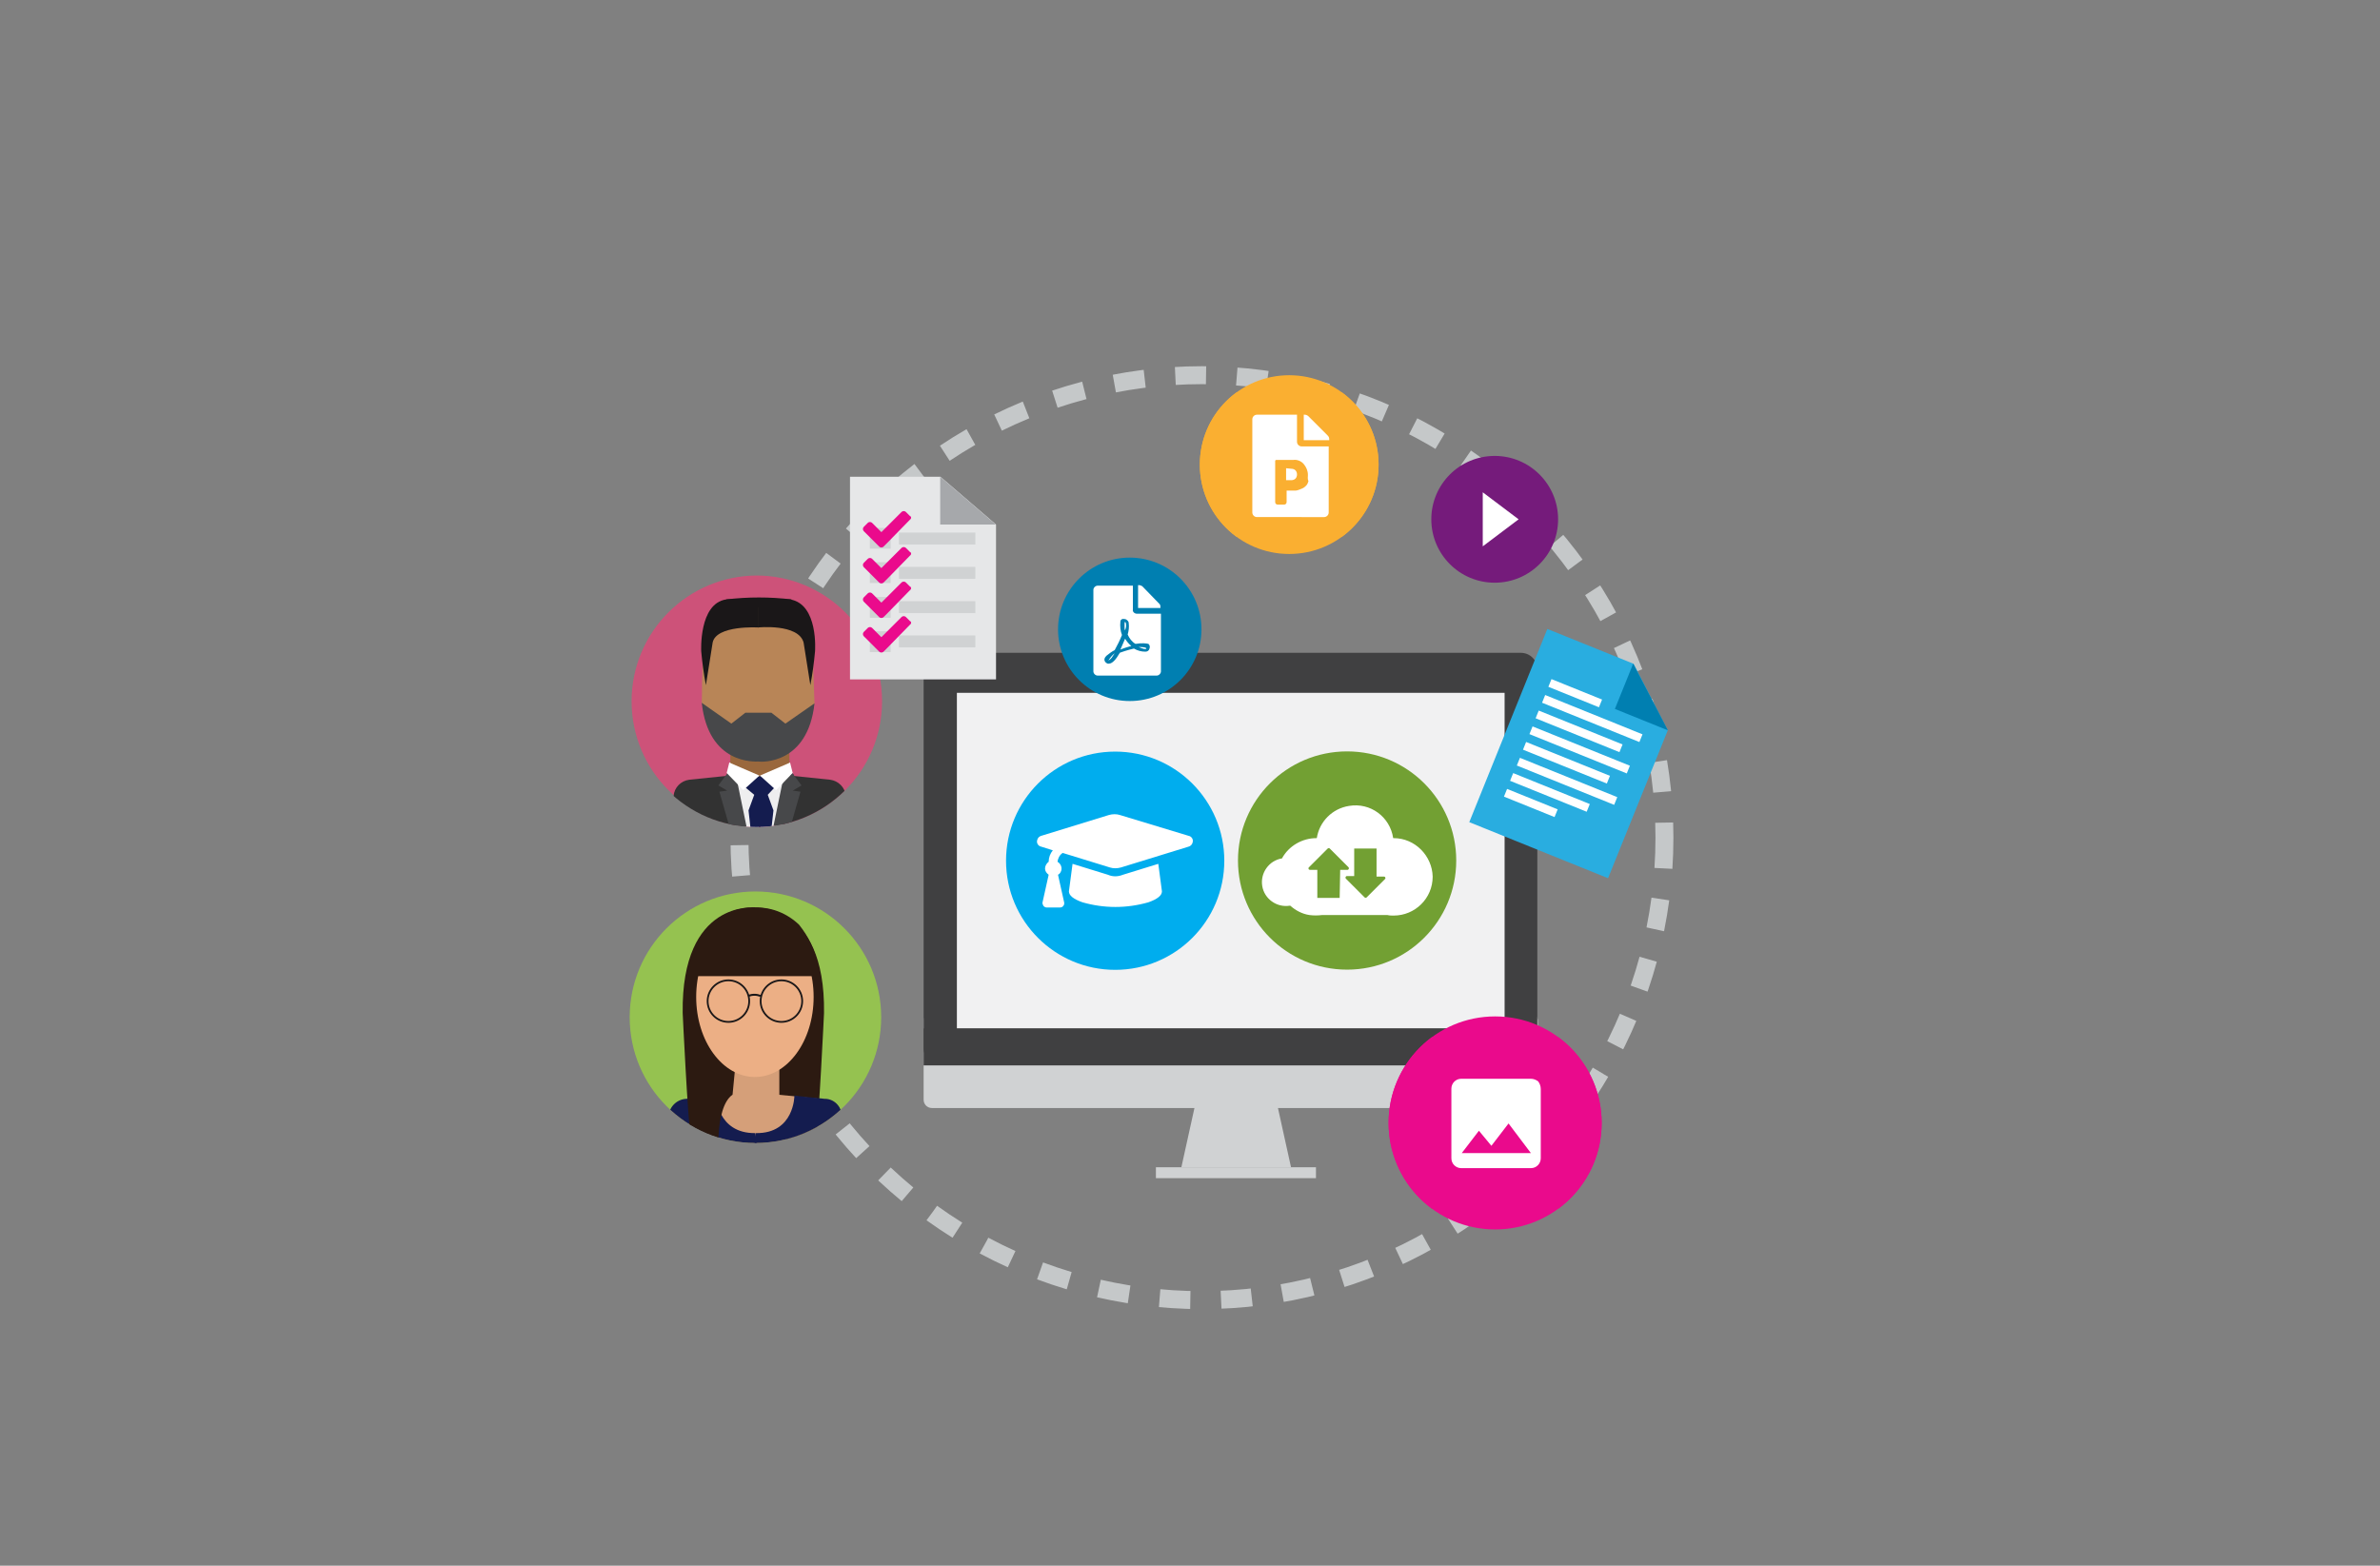 <?xml version="1.0" encoding="utf-8"?>
<!-- Generator: Adobe Illustrator 25.4.1, SVG Export Plug-In . SVG Version: 6.00 Build 0)  -->
<svg version="1.1" id="Layer_1" xmlns="http://www.w3.org/2000/svg" xmlns:xlink="http://www.w3.org/1999/xlink" x="0px" y="0px"
	 viewBox="0 0 458 301.3" style="enable-background:new 0 0 458 301.3;" xml:space="preserve">
<rect x="0" y="0" width="458" height="301.3" fill="#808080" stroke="none"/>
<style type="text/css">
	.st0{clip-path:url(#SVGID_00000016067624885627211030000004132551594444495746_);}
	.st1{fill:none;}
	.st2{fill:none;stroke:#C5C8C9;stroke-width:3.452;stroke-miterlimit:10;stroke-dasharray:5.918;}
	.st3{fill:#D0D2D3;}
	.st4{fill:#404041;}
	.st5{fill:#F1F1F2;}
	.st6{fill:#751B7B;}
	.st7{fill:#FFFFFF;}
	.st8{fill:#95C250;}
	.st9{clip-path:url(#SVGID_00000042726074524268211210000005342026011725054345_);}
	.st10{fill:#2C1A11;}
	.st11{fill:#D59F79;}
	.st12{fill:#141C4F;}
	.st13{fill:#ECAF85;}
	.st14{fill:none;stroke:#1A1718;stroke-width:0.341;stroke-miterlimit:10;}
	.st15{fill:none;stroke:#1A1718;stroke-width:0.377;stroke-miterlimit:10;}
	.st16{clip-path:url(#SVGID_00000169547705446224219610000017818277561318636181_);}
	.st17{fill:#CD5279;}
	.st18{fill:#B88557;}
	.st19{fill:#EEEEEF;}
	.st20{fill:#181934;}
	.st21{fill:#9A683D;}
	.st22{fill:#323232;}
	.st23{fill:#47484A;}
	.st24{fill:#1A1718;}
	.st25{fill:#29ADE0;}
	.st26{fill:#007FB1;}
	.st27{clip-path:url(#SVGID_00000088853903301663859470000013368393089060334262_);}
	.st28{fill:#EA0A8C;}
	.st29{fill:#E6E7E8;}
	.st30{fill:#A6A8AB;}
	.st31{fill:#72A033;}
	.st32{fill:#00ADEE;}
	.st33{clip-path:url(#SVGID_00000000206064051829447450000017044211922587382150_);}
	.st34{fill:#FAAF31;}
	.st35{clip-path:url(#SVGID_00000036939132882086782920000001520082747916210358_);}
</style>
<g>
	<defs>
		<rect id="SVGID_1_" x="84" y="58.6" width="305" height="205"/>
	</defs>
	<clipPath id="SVGID_00000169558637622985599320000009805385510433010337_">
		<use xlink:href="#SVGID_1_"  style="overflow:visible;"/>
	</clipPath>
	<g id="f" style="clip-path:url(#SVGID_00000169558637622985599320000009805385510433010337_);">
		<rect x="84" y="58.6" class="st1" width="305" height="205"/>
		<circle class="st2" cx="231.3" cy="161.2" r="89"/>
		<g transform="translate(93.74 67.029)">
			<path class="st3" d="M85.6,127.8h115c0.9,0,1.6,0.7,1.6,1.6v15.2c0,0.9-0.7,1.6-1.6,1.6h-115c-0.9,0-1.6-0.7-1.6-1.6v-15.2
				C84,128.5,84.7,127.8,85.6,127.8z"/>
			<path class="st4" d="M87.2,58.6h111.7c1.8,0,3.2,1.4,3.2,3.2v72.9c0,1.8-1.4,3.2-3.2,3.2H87.2c-1.8,0-3.2-1.4-3.2-3.2V61.8
				C84,60.1,85.4,58.6,87.2,58.6z"/>
			<rect x="90.4" y="66.3" class="st5" width="105.4" height="64.6"/>
			<rect x="84" y="130.9" class="st4" width="118.2" height="7.1"/>
			<path class="st3" d="M151.7,144h-15.1l-3,13.6h21.1L151.7,144z"/>
			<rect x="128.7" y="157.6" class="st3" width="30.8" height="2.1"/>
		</g>
		<g transform="translate(-440.163 -370.262)">
			<circle class="st6" cx="727.8" cy="470.2" r="12.2"/>
			<path class="st7" d="M732.4,470.2l-6.9-5.2v10.4L732.4,470.2z"/>
		</g>
		<g transform="translate(37.173 112.957)">
			<ellipse class="st8" cx="108.2" cy="82.8" rx="24.2" ry="24.2"/>
			<g>
				<defs>
					<circle id="SVGID_00000104678754219084756240000001608761952550329246_" cx="108.2" cy="82.8" r="24.2"/>
				</defs>
				<clipPath id="SVGID_00000175311794112994733700000012538965312912158143_">
					<use xlink:href="#SVGID_00000104678754219084756240000001608761952550329246_"  style="overflow:visible;"/>
				</clipPath>
				<g transform="translate(0 0)" style="clip-path:url(#SVGID_00000175311794112994733700000012538965312912158143_);">
					<path class="st10" d="M107.5,61.7c0,0,14.2-1.6,13.9,20.3c0,0-1,21-1.5,23.2v6h-5.5c0,0-0.4-12.6-2.6-13.5l-0.5-5.2L107.5,61.7
						z"/>
					<path class="st11" d="M112.8,90.1h-9.2v7.3c-0.2,9.7,4.5,9.3,4.6,9.3c0.1,0,4.8,0.4,4.6-9.3h0V90.1z"/>
					<path class="st10" d="M116.6,65c-2.3-2.2-5.3-3.4-8.4-3.3c-2-0.1-3.9,0.3-5.6,1.3c-1,0.5-2,1.2-2.8,2c-7.6,9.4-2,19.9-2,19.9
						c3.2-1,7.6-12.6,9.5-18.9c0.3-1.1,0.6-2,0.8-2.7c0,0,0,0,0,0.1c0.1,0.2,0.6,0.2,0.6,0.4c1.6,5.5,6.2,20,9.8,21.1
						C118.5,84.8,124.1,74.4,116.6,65z"/>
					<path class="st10" d="M108.5,63L108.5,63c-0.1-0.1-0.3,0-0.4,0c-0.1,0-0.3,0-0.4,0V63C97,64.2,96.4,78.7,96.4,78.7h23.5
						C119.9,78.7,119.3,64.2,108.5,63z"/>
					<path class="st11" d="M103.8,97.7l-9.1,0.9c-1.6,0.2-2.9,1.5-3,3.1l-0.3,6.8v1.6h16.8v-8.2C108.2,101.8,103.5,101.4,103.8,97.7
						z"/>
					<path class="st11" d="M112.5,97.7l9.1,0.9c1.6,0.2,2.9,1.5,3,3.1l0.3,6.8v1.6h-16.8v-8.2C108.1,101.8,112.7,101.4,112.5,97.7z"
						/>
					<path class="st12" d="M100.6,97.9c0,0,0.2,7.3,7.6,7.2l0.6,4.9H91.2l0.3-7.8c-0.1-1.9,1.4-3.6,3.4-3.7
						C98.5,98.1,100.6,97.9,100.6,97.9z"/>
					<path class="st12" d="M115.7,97.9c0,0,0,7.3-7.4,7.2l-0.7,4.9h17.5l-0.3-7.8c0.2-1.9-1.2-3.6-3.1-3.7c-0.1,0-0.2,0-0.2,0
						L115.7,97.9z"/>
					<path class="st10" d="M108.1,61.7c0,0-14.2-1.6-13.9,20.3c0,0,1,21,1.5,23.2v6h5.5c0,0-1.1-10.9,2.6-13.5l0.5-5.2L108.1,61.7z"
						/>
					<ellipse class="st13" cx="108.1" cy="78.9" rx="11.3" ry="15.4"/>
					<path class="st10" d="M108.5,63.2L108.5,63.2c-0.1,0-0.3,0-0.4,0c-0.1,0-0.3,0-0.4,0v0c-10.7,0.9-11.3,11.7-11.3,11.7h23.5
						C119.8,74.9,119.2,64.1,108.5,63.2z"/>
					<ellipse class="st14" cx="113.2" cy="79.7" rx="4" ry="4"/>
					<ellipse class="st14" cx="103" cy="79.7" rx="4" ry="4"/>
					<path class="st15" d="M106.8,78.7c0.8-0.3,1.6-0.3,2.4,0"/>
					<ellipse class="st1" cx="108.1" cy="82.8" rx="24.2" ry="24.2"/>
				</g>
			</g>
		</g>
		<g transform="translate(37.342 52.153)">
			<g>
				<defs>
					<circle id="SVGID_00000075872670309916147900000006581636563917295243_" cx="108.2" cy="82.8" r="24.2"/>
				</defs>
				<clipPath id="SVGID_00000018210538537917736850000007553479285985159070_">
					<use xlink:href="#SVGID_00000075872670309916147900000006581636563917295243_"  style="overflow:visible;"/>
				</clipPath>
				<g transform="translate(0 0)" style="clip-path:url(#SVGID_00000018210538537917736850000007553479285985159070_);">
					<ellipse class="st17" cx="108.4" cy="82.8" rx="24.2" ry="24.2"/>
					<path class="st18" d="M119.1,79.3c0,8.2-4.9,14.9-10.9,14.9s-10.4-6.7-10.4-14.9s4.4-14.9,10.4-14.9S119.1,71.1,119.1,79.3z"/>
					<path class="st18" d="M119.4,83.3l-0.3-8.6l-1.6-5.8l-2.9-2.9l-6.7,0.5l0.6,4.3l2.8,14.5l-1.1,2l4.4,1.1l2.9-2.6L119.4,83.3z"
						/>
					<path class="st18" d="M97.7,83.1l0.2-8.6l1.6-5.8l2.9-2.9l6.7,0.5l-0.6,4.3l-2.8,14.5l1.1,2l-4.4,1.1l-2.9-2.6L97.7,83.1z"/>
					<path class="st19" d="M103,94.6c3.9-0.4,7.8-0.4,11.7,0l-0.9,1.5l-3,2.3l-4.9-0.1l-2.7-2.5L103,94.6z"/>
					<path class="st20" d="M102.6,96.7c2-0.8,4.3-0.8,6.3,0c0,0,5.3-0.9,6.3,0c1.2,1.2-3.7,2.1-3.7,2.1S102.6,100.2,102.6,96.7z"/>
					<path class="st21" d="M114.5,88.2h-11.3v7.3c-0.2,9.7,5.6,9.3,5.7,9.3c0.1,0,5.9,0.4,5.7-9.3h0L114.5,88.2z"/>
					<path class="st19" d="M109.2,114.8l-0.4-17.3l5.1-1.2l1.1,1.4C115.1,97.7,112.5,114.9,109.2,114.8z"/>
					<path class="st19" d="M108.5,114.8l0.4-17.3l-5.1-1.2l-1.1,1.4C102.6,97.7,105.2,114.9,108.5,114.8z"/>
					<path class="st12" d="M111.8,99.3l-0.4-1.5l-2.5-0.6l-2.5,0.6l-0.4,1.5l1.8,1.5l-1.1,3l1.5,13.4l0.9-1.3l0.9,1.3l1.5-13.4
						l-1.1-3L111.8,99.3z"/>
					<path class="st22" d="M104,97l-8.7,0.9c-1.6,0.2-2.9,1.5-3,3.1l-0.3,6.8v1.6l16.2,7.3C108.2,116.7,104.9,101.6,104,97z"/>
					<path class="st23" d="M102.6,96.7l-1.7,2.3l1.7,1l-1.5,0.2l4.6,16.1l2.7,0.7l-3.8-18.4L102.6,96.7z"/>
					<path class="st22" d="M113.7,97l8.7,0.9c1.6,0.2,2.9,1.5,3,3.1l0.3,6.8v1.6l-16.2,7.3C109.5,116.7,112.9,101.6,113.7,97z"/>
					<path class="st23" d="M115.2,96.7l1.7,2.3l-1.7,1l1.5,0.2l-4.6,16.1l-2.7,0.7l3.8-18.4L115.2,96.7z"/>
					<path class="st7" d="M103,94.6l5.8,2.5l-3.1,2.8l-3.2-3.3L103,94.6z"/>
					<path class="st7" d="M114.7,94.6l-5.8,2.5l3.1,2.8l3.2-3.3L114.7,94.6z"/>
					<ellipse class="st1" cx="108.4" cy="82.8" rx="24.2" ry="24.2"/>
					<path class="st23" d="M113.8,87.1l-2.7-2.1h-5l-2.7,2.1l-5.7-4C99,95,107.9,94.4,108.6,94.4c0.6,0.1,9.5,0.6,10.8-11.2
						L113.8,87.1z"/>
					<path class="st24" d="M108.6,63.2v5.4c0,0-8.1-0.5-8.8,2.9l-1.3,8.2c-0.4-2.1-0.7-4.3-0.9-6.5c0,0-0.5-9.2,4.8-10
						C102.3,63.2,107.2,63,108.6,63.2z"/>
					<path class="st24" d="M108.5,63.2v5.4c0,0,7.8-0.8,8.8,2.9l1.3,8.2c0.4-2.1,0.7-4.3,0.9-6.5c0,0,0.7-9.1-4.8-10
						C114.7,63.2,109.9,63,108.5,63.2z"/>
					<path class="st24" d="M115,63.2c-4.2-0.5-8.4-0.5-12.6,0c0.2,0.2,3.2,1.5,3.2,1.5h7.4L115,63.2z"/>
				</g>
			</g>
		</g>
		<g transform="translate(-3582.485 -9742.111) rotate(22)">
			<g transform="translate(7192.706 7668.483)">
				<g transform="translate(0 0)">
					<path class="st25" d="M117.7,22.9l-17.9,0l0,40.1l28.8,0V32.3L117.7,22.9z"/>
				</g>
				<g transform="translate(17.818 0)">
					<path class="st26" d="M99.8,32.3l11,0l-11-9.4L99.8,32.3z"/>
				</g>
				
					<rect x="108.6" y="27.1" transform="matrix(2.875014e-06 1 -1 2.875014e-06 141.753 -77.048)" class="st7" width="1.6" height="10.5"/>
				
					<rect x="113.5" y="25.5" transform="matrix(2.875013e-06 1 -1 2.875013e-06 149.876 -78.657)" class="st7" width="1.6" height="20.2"/>
				
					<rect x="112.1" y="30.2" transform="matrix(2.875013e-06 1 -1 2.875013e-06 151.747 -74.016)" class="st7" width="1.6" height="17.4"/>
				
					<rect x="113.5" y="32" transform="matrix(2.875013e-06 1 -1 2.875013e-06 156.388 -72.145)" class="st7" width="1.6" height="20.2"/>
				
					<rect x="112.1" y="36.7" transform="matrix(2.875013e-06 1 -1 2.875013e-06 158.259 -67.504)" class="st7" width="1.6" height="17.4"/>
				
					<rect x="113.5" y="38.5" transform="matrix(2.875013e-06 1 -1 2.875013e-06 162.901 -65.632)" class="st7" width="1.6" height="20.2"/>
				
					<rect x="111.3" y="44" transform="matrix(2.875013e-06 1 -1 2.875013e-06 163.998 -60.218)" class="st7" width="1.6" height="15.9"/>
				
					<rect x="108.6" y="49.9" transform="matrix(2.875014e-06 1 -1 2.875014e-06 164.547 -54.254)" class="st7" width="1.6" height="10.5"/>
			</g>
		</g>
		<g transform="translate(-325 -523)">
			<g transform="translate(508.217 660)">
				<g>
					<defs>
						<circle id="SVGID_00000076601115685017721940000010239399607028834491_" cx="104.5" cy="79.1" r="20.5"/>
					</defs>
					<clipPath id="SVGID_00000173148257202363868680000017784305732673783447_">
						<use xlink:href="#SVGID_00000076601115685017721940000010239399607028834491_"  style="overflow:visible;"/>
					</clipPath>
					<g style="clip-path:url(#SVGID_00000173148257202363868680000017784305732673783447_);">
						<rect x="75.1" y="44.9" class="st28" width="58.6" height="68.3"/>
						<path class="st28" d="M103.7,82.7v2.2h-3.8c-0.2,0-0.3-0.1-0.4-0.2c-0.1-0.1-0.2-0.3-0.2-0.5v-2.8c0-0.3,0.1-0.5,0.4-0.7
							l2.6-1.2l1-0.5c-1.5-1.1-1.9-3.2-0.8-4.7c0.1-0.2,0.3-0.4,0.5-0.5c0.4-0.4,1-0.6,1.6-0.6c0.6,0,1.1,0.2,1.6,0.6
							c0.5,0.4,0.8,1,0.9,1.6c0.1,0.3,0.1,0.6,0.1,1c-0.1,1-0.5,1.9-1.3,2.5l1,0.5l2.5,1.2c0.2,0.1,0.4,0.4,0.3,0.7v2.8
							c0,0.2-0.1,0.3-0.2,0.5c-0.1,0.1-0.3,0.2-0.4,0.2h-3.8v-2.2l-0.6-1.1v0l-0.1,0l-0.1,0L103.7,82.7L103.7,82.7L103.7,82.7z
							 M104.6,81.1l0.6-1.1v-0.1c0-0.1,0-0.1-0.1-0.1c0,0,0,0,0,0h-1.2c-0.1,0-0.1,0-0.1,0.1v0l0,0l0.6,1.1h0
							C104.4,81.2,104.5,81.2,104.6,81.1C104.6,81.1,104.6,81.1,104.6,81.1"/>
						<rect x="75.1" y="62.6" class="st28" width="58.6" height="33"/>
					</g>
				</g>
			</g>
			<path class="st7" d="M621.5,732.6v13.3c0,1-0.8,1.9-1.9,1.9c0,0,0,0-0.1,0h-13.3c-1,0-1.9-0.8-1.9-1.9c0,0,0,0,0-0.1v-13.3
				c0-1,0.8-1.9,1.9-1.9c0,0,0,0,0.1,0h13.3c0.5,0,1,0.2,1.4,0.5C621.3,731.5,621.5,732,621.5,732.6z M612,743.5l-2.4-2.9l-3.3,4.3
				h13.3l-4.3-5.7L612,743.5z"/>
		</g>
		<g transform="translate(-780.208 -7329.512)">
			<g transform="translate(859.78 7362.654)">
				<path class="st29" d="M101.4,58.6H84v39h28.1V67.8L101.4,58.6z"/>
			</g>
			<g transform="translate(877.135 7362.654)">
				<path class="st30" d="M84,67.8h10.7L84,58.6V67.8z"/>
			</g>
			<rect x="947.6" y="7431.1" class="st3" width="4" height="4"/>
			<rect x="947.6" y="7437.7" class="st3" width="4" height="4"/>
			<rect x="947.6" y="7444.4" class="st3" width="4" height="4"/>
			<rect x="947.6" y="7451" class="st3" width="4" height="4"/>
			<rect x="953.2" y="7432" class="st3" width="14.7" height="2.3"/>
			<rect x="953.2" y="7438.6" class="st3" width="14.7" height="2.3"/>
			<rect x="953.2" y="7445.2" class="st3" width="14.7" height="2.3"/>
			<rect x="953.2" y="7451.8" class="st3" width="14.7" height="2.3"/>
			<g transform="translate(862.217 7369.118)">
				<path class="st28" d="M93.1,60.4l-4.3,4.4L88,65.6c-0.2,0.2-0.6,0.2-0.8,0l-0.8-0.8l-2.2-2.2c-0.2-0.2-0.2-0.6,0-0.8L85,61
					c0.2-0.2,0.6-0.2,0.8,0l1.8,1.8l3.9-3.9c0.2-0.2,0.6-0.2,0.8,0l0.8,0.8C93.4,59.8,93.4,60.2,93.1,60.4L93.1,60.4z"/>
			</g>
			<g transform="translate(862.217 7376.038)">
				<path class="st28" d="M93.1,60.4l-4.3,4.4L88,65.6c-0.2,0.2-0.6,0.2-0.8,0l-0.8-0.8l-2.2-2.2c-0.2-0.2-0.2-0.6,0-0.8L85,61
					c0.2-0.2,0.6-0.2,0.8,0c0,0,0,0,0,0l1.8,1.8l3.9-3.9c0.2-0.2,0.6-0.2,0.8,0l0.8,0.8C93.4,59.8,93.4,60.2,93.1,60.4L93.1,60.4z"
					/>
			</g>
			<g transform="translate(862.217 7382.688)">
				<path class="st28" d="M93.1,60.4l-4.3,4.4L88,65.6c-0.2,0.2-0.6,0.2-0.8,0l-0.8-0.8l-2.2-2.2c-0.2-0.2-0.2-0.6,0-0.8L85,61
					c0.2-0.2,0.6-0.2,0.8,0l1.8,1.8l3.9-3.9c0.2-0.2,0.6-0.2,0.8,0l0.8,0.8C93.4,59.8,93.4,60.2,93.1,60.4L93.1,60.4z"/>
			</g>
			<g transform="translate(862.217 7389.335)">
				<path class="st28" d="M93.1,60.4l-4.3,4.4L88,65.6c-0.2,0.2-0.6,0.2-0.8,0l-0.8-0.8l-2.2-2.2c-0.2-0.2-0.2-0.6,0-0.8L85,61
					c0.2-0.2,0.6-0.2,0.8,0l1.8,1.8l3.9-3.9c0.2-0.2,0.6-0.2,0.8,0l0.8,0.8C93.4,59.8,93.4,60.2,93.1,60.4L93.1,60.4z"/>
			</g>
		</g>
		<g transform="translate(154 14.293)">
			<g transform="translate(0.233 71.707)">
				<ellipse class="st31" cx="105" cy="79.6" rx="21" ry="21"/>
				<ellipse class="st1" cx="105" cy="79.6" rx="23" ry="23"/>
			</g>
			<path class="st7" d="M114.2,147c0,0-0.1,0-0.1,0c-0.6-4.1-4.4-6.9-8.5-6.2c-3.2,0.5-5.7,3-6.2,6.2c0,0-0.1,0-0.1,0
				c-2.7,0-5.3,1.5-6.6,3.9c-2.5,0.4-4.2,2.8-3.8,5.3c0.4,2.5,2.8,4.2,5.3,3.8c0,0,0.1,0,0.1,0c1,0.9,2.3,1.6,3.7,1.8v0h0
				c0.8,0.1,1.6,0.1,2.4,0H113c0.4,0.1,0.8,0.1,1.2,0.1c4.1,0,7.5-3.3,7.5-7.5C121.6,150.4,118.3,147,114.2,147L114.2,147z
				 M103.8,158.5h-4.3v-5.4h-1.4c-0.2,0-0.3-0.1-0.3-0.3c0-0.1,0-0.1,0.1-0.2l3.6-3.6c0.1-0.1,0.3-0.1,0.4,0c0,0,0,0,0,0l3.6,3.6
				c0.1,0.1,0.1,0.3,0,0.4c-0.1,0.1-0.1,0.1-0.2,0.1h-1.4L103.8,158.5z M112.6,154.8l-3.6,3.6c-0.1,0.1-0.3,0.1-0.4,0l-3.6-3.6
				c-0.1-0.1-0.1-0.3,0-0.4c0.1-0.1,0.1-0.1,0.2-0.1h1.4V149h4.3v5.4h1.4c0.2,0,0.3,0.1,0.3,0.3
				C112.6,154.7,112.6,154.8,112.6,154.8L112.6,154.8z"/>
		</g>
		<g transform="translate(-5123 -10214.662)">
			<ellipse class="st32" cx="5337.6" cy="10380.3" rx="21" ry="21"/>
			<path class="st7" d="M5339.1,10383l6.8-2.1l0.7,5.3c0,0.8-0.9,1.5-2.6,2.1c-4.2,1.2-8.5,1.2-12.7,0c-1.7-0.6-2.6-1.3-2.6-2.1
				l0.7-5.3l6.8,2.1C5337.1,10383.4,5338.1,10383.4,5339.1,10383z M5351.7,10375.5c0.6,0.1,1,0.7,0.8,1.3c-0.1,0.4-0.4,0.7-0.8,0.8
				l-13,4c-0.7,0.2-1.5,0.2-2.1,0l-9.1-2.8c-0.6,0.4-0.9,1-1,1.7c0.7,0.4,1,1.3,0.6,2c-0.1,0.2-0.3,0.4-0.5,0.5l1.2,5.4
				c0,0.2,0,0.4-0.2,0.6c-0.1,0.2-0.4,0.3-0.6,0.3h-2.6c-0.2,0-0.4-0.1-0.6-0.3c-0.1-0.2-0.2-0.4-0.2-0.6l1.2-5.4
				c-0.4-0.3-0.7-0.7-0.7-1.2c0-0.5,0.3-1,0.7-1.3c0-0.8,0.3-1.6,0.8-2.2l-2.2-0.7c-0.6-0.1-1-0.7-0.8-1.3c0.1-0.4,0.4-0.7,0.8-0.8
				l13-4c0.7-0.2,1.5-0.2,2.1,0L5351.7,10375.5z"/>
		</g>
		<g transform="translate(-387.108 -698.392)">
			<g transform="translate(534 712)">
				<g>
					<defs>
						<circle id="SVGID_00000026859666473002536640000005983378872030552507_" cx="101.2" cy="75.8" r="17.2"/>
					</defs>
					<clipPath id="SVGID_00000107550357330340517760000009256824575798116794_">
						<use xlink:href="#SVGID_00000026859666473002536640000005983378872030552507_"  style="overflow:visible;"/>
					</clipPath>
					<g transform="translate(0 0)" style="clip-path:url(#SVGID_00000107550357330340517760000009256824575798116794_);">
						<rect x="76.7" y="52.2" class="st34" width="49.4" height="47.2"/>
						<rect x="76.5" y="61.9" class="st34" width="49.4" height="27.8"/>
					</g>
				</g>
			</g>
			<path class="st7" d="M638.8,789.8c0-0.8-0.3-1.5-0.8-2.1c-0.5-0.6-1.3-0.9-2-0.8h-3.1c-0.1,0-0.1,0-0.2,0c-0.1,0-0.2,0.1-0.2,0.2
				c0,0.1,0,0.1,0,0.2v7.7c0,0.3,0.2,0.5,0.5,0.5c0,0,0,0,0,0h1.2c0.3,0,0.5-0.2,0.5-0.5c0,0,0,0,0,0v-2.2h1c0.2,0,0.4,0,0.7,0
				c0.3,0,0.5-0.1,0.8-0.2c0.2-0.1,0.5-0.2,0.7-0.3c0.2-0.1,0.4-0.3,0.6-0.5c0.2-0.2,0.3-0.5,0.4-0.8
				C638.7,790.5,638.8,790.2,638.8,789.8z M636.7,783.4c0,0.5,0.4,0.9,0.9,0.9c0,0,0,0,0,0h5.2V797c0,0.5-0.4,0.9-0.9,0.9
				c0,0,0,0,0,0H629c-0.5,0-0.9-0.4-0.9-0.9c0,0,0,0,0,0v-17.9c0-0.5,0.4-0.9,0.9-0.9c0,0,0,0,0,0h7.7L636.7,783.4z M642.6,782.2
				c0.2,0.2,0.3,0.4,0.3,0.7v0.2h-4.9v-4.9h0.2c0.2,0,0.5,0.1,0.7,0.3L642.6,782.2z M635.6,788.6c0.3,0,0.6,0.1,0.8,0.3
				c0.2,0.2,0.3,0.5,0.3,0.8c0,0.3-0.1,0.6-0.3,0.8c-0.2,0.2-0.5,0.3-0.8,0.3h-1v-2.3L635.6,788.6z"/>
		</g>
		<g transform="translate(-310.392 -662.392)">
			<g transform="translate(430 711)">
				<g>
					<defs>
						<circle id="SVGID_00000114037868396533199060000009399905005827594888_" cx="97.8" cy="72.5" r="13.8"/>
					</defs>
					<clipPath id="SVGID_00000071540045317731814170000001331949857497787034_">
						<use xlink:href="#SVGID_00000114037868396533199060000009399905005827594888_"  style="overflow:visible;"/>
					</clipPath>
					<g style="clip-path:url(#SVGID_00000071540045317731814170000001331949857497787034_);">
						<rect x="78" y="52.4" class="st26" width="39.8" height="40.2"/>
					</g>
				</g>
			</g>
			<path class="st7" d="M531,787.2c-0.1,0.2-0.6,0.1-1.5-0.3C530.5,786.9,531,787,531,787.2z M533.5,778.6c0.2,0.2,0.2,0.4,0.2,0.6
				v0.2h-4.3V775h0.2c0.2,0,0.4,0.1,0.6,0.2L533.5,778.6z M528.9,786.3c-0.7-0.4-1.2-1.1-1.5-1.8c0.2-0.7,0.3-1.4,0.2-2.2
				c0-0.3-0.2-0.5-0.5-0.7c-0.2-0.1-0.5-0.1-0.7-0.1c-0.2,0.1-0.4,0.2-0.4,0.5c-0.1,0.9,0,1.8,0.3,2.6c-0.4,1-0.9,2-1.4,2.9
				c-0.6,0.3-1.1,0.7-1.6,1.1c-0.4,0.4-0.5,0.8-0.2,1.2c0.2,0.2,0.5,0.4,0.7,0.3c0.6,0,1.3-0.7,2.1-2.1c1.4-0.5,2.3-0.7,2.7-0.8
				c0.7,0.4,1.4,0.6,2.2,0.6c0.4,0,0.7-0.2,0.8-0.6c0.1-0.3,0.1-0.6-0.2-0.9C531,786.2,530.2,786.1,528.9,786.3L528.9,786.3z
				 M529.2,780.5h4.6v11.1c0,0.4-0.4,0.8-0.8,0.8c0,0,0,0,0,0h-11.4c-0.4,0-0.8-0.4-0.8-0.8c0,0,0,0,0,0v-15.7
				c0-0.4,0.4-0.8,0.8-0.8c0,0,0,0,0,0h6.8v4.6C528.3,780.1,528.7,780.5,529.2,780.5C529.2,780.5,529.2,780.5,529.2,780.5
				L529.2,780.5z M523.7,789.5c0.3-0.5,0.7-1,1.2-1.4c-0.1,0.2-0.3,0.4-0.4,0.6c-0.1,0.2-0.2,0.3-0.3,0.4c-0.1,0.1-0.2,0.2-0.2,0.2
				C523.8,789.4,523.8,789.5,523.7,789.5L523.7,789.5z M526.9,785.3c0.3,0.5,0.7,1,1.2,1.4c-0.7,0.2-1.4,0.4-2.1,0.7
				C526.3,786.7,526.6,786,526.9,785.3L526.9,785.3z M526.9,783.7c-0.1-0.2-0.1-0.4-0.1-0.6c0-0.3,0-0.5,0-0.7c0-0.2,0-0.3,0.1-0.3
				c0.1,0,0.2,0.2,0.2,0.7C527.1,783.1,527,783.4,526.9,783.7L526.9,783.7z"/>
		</g>
	</g>
</g>
</svg>
